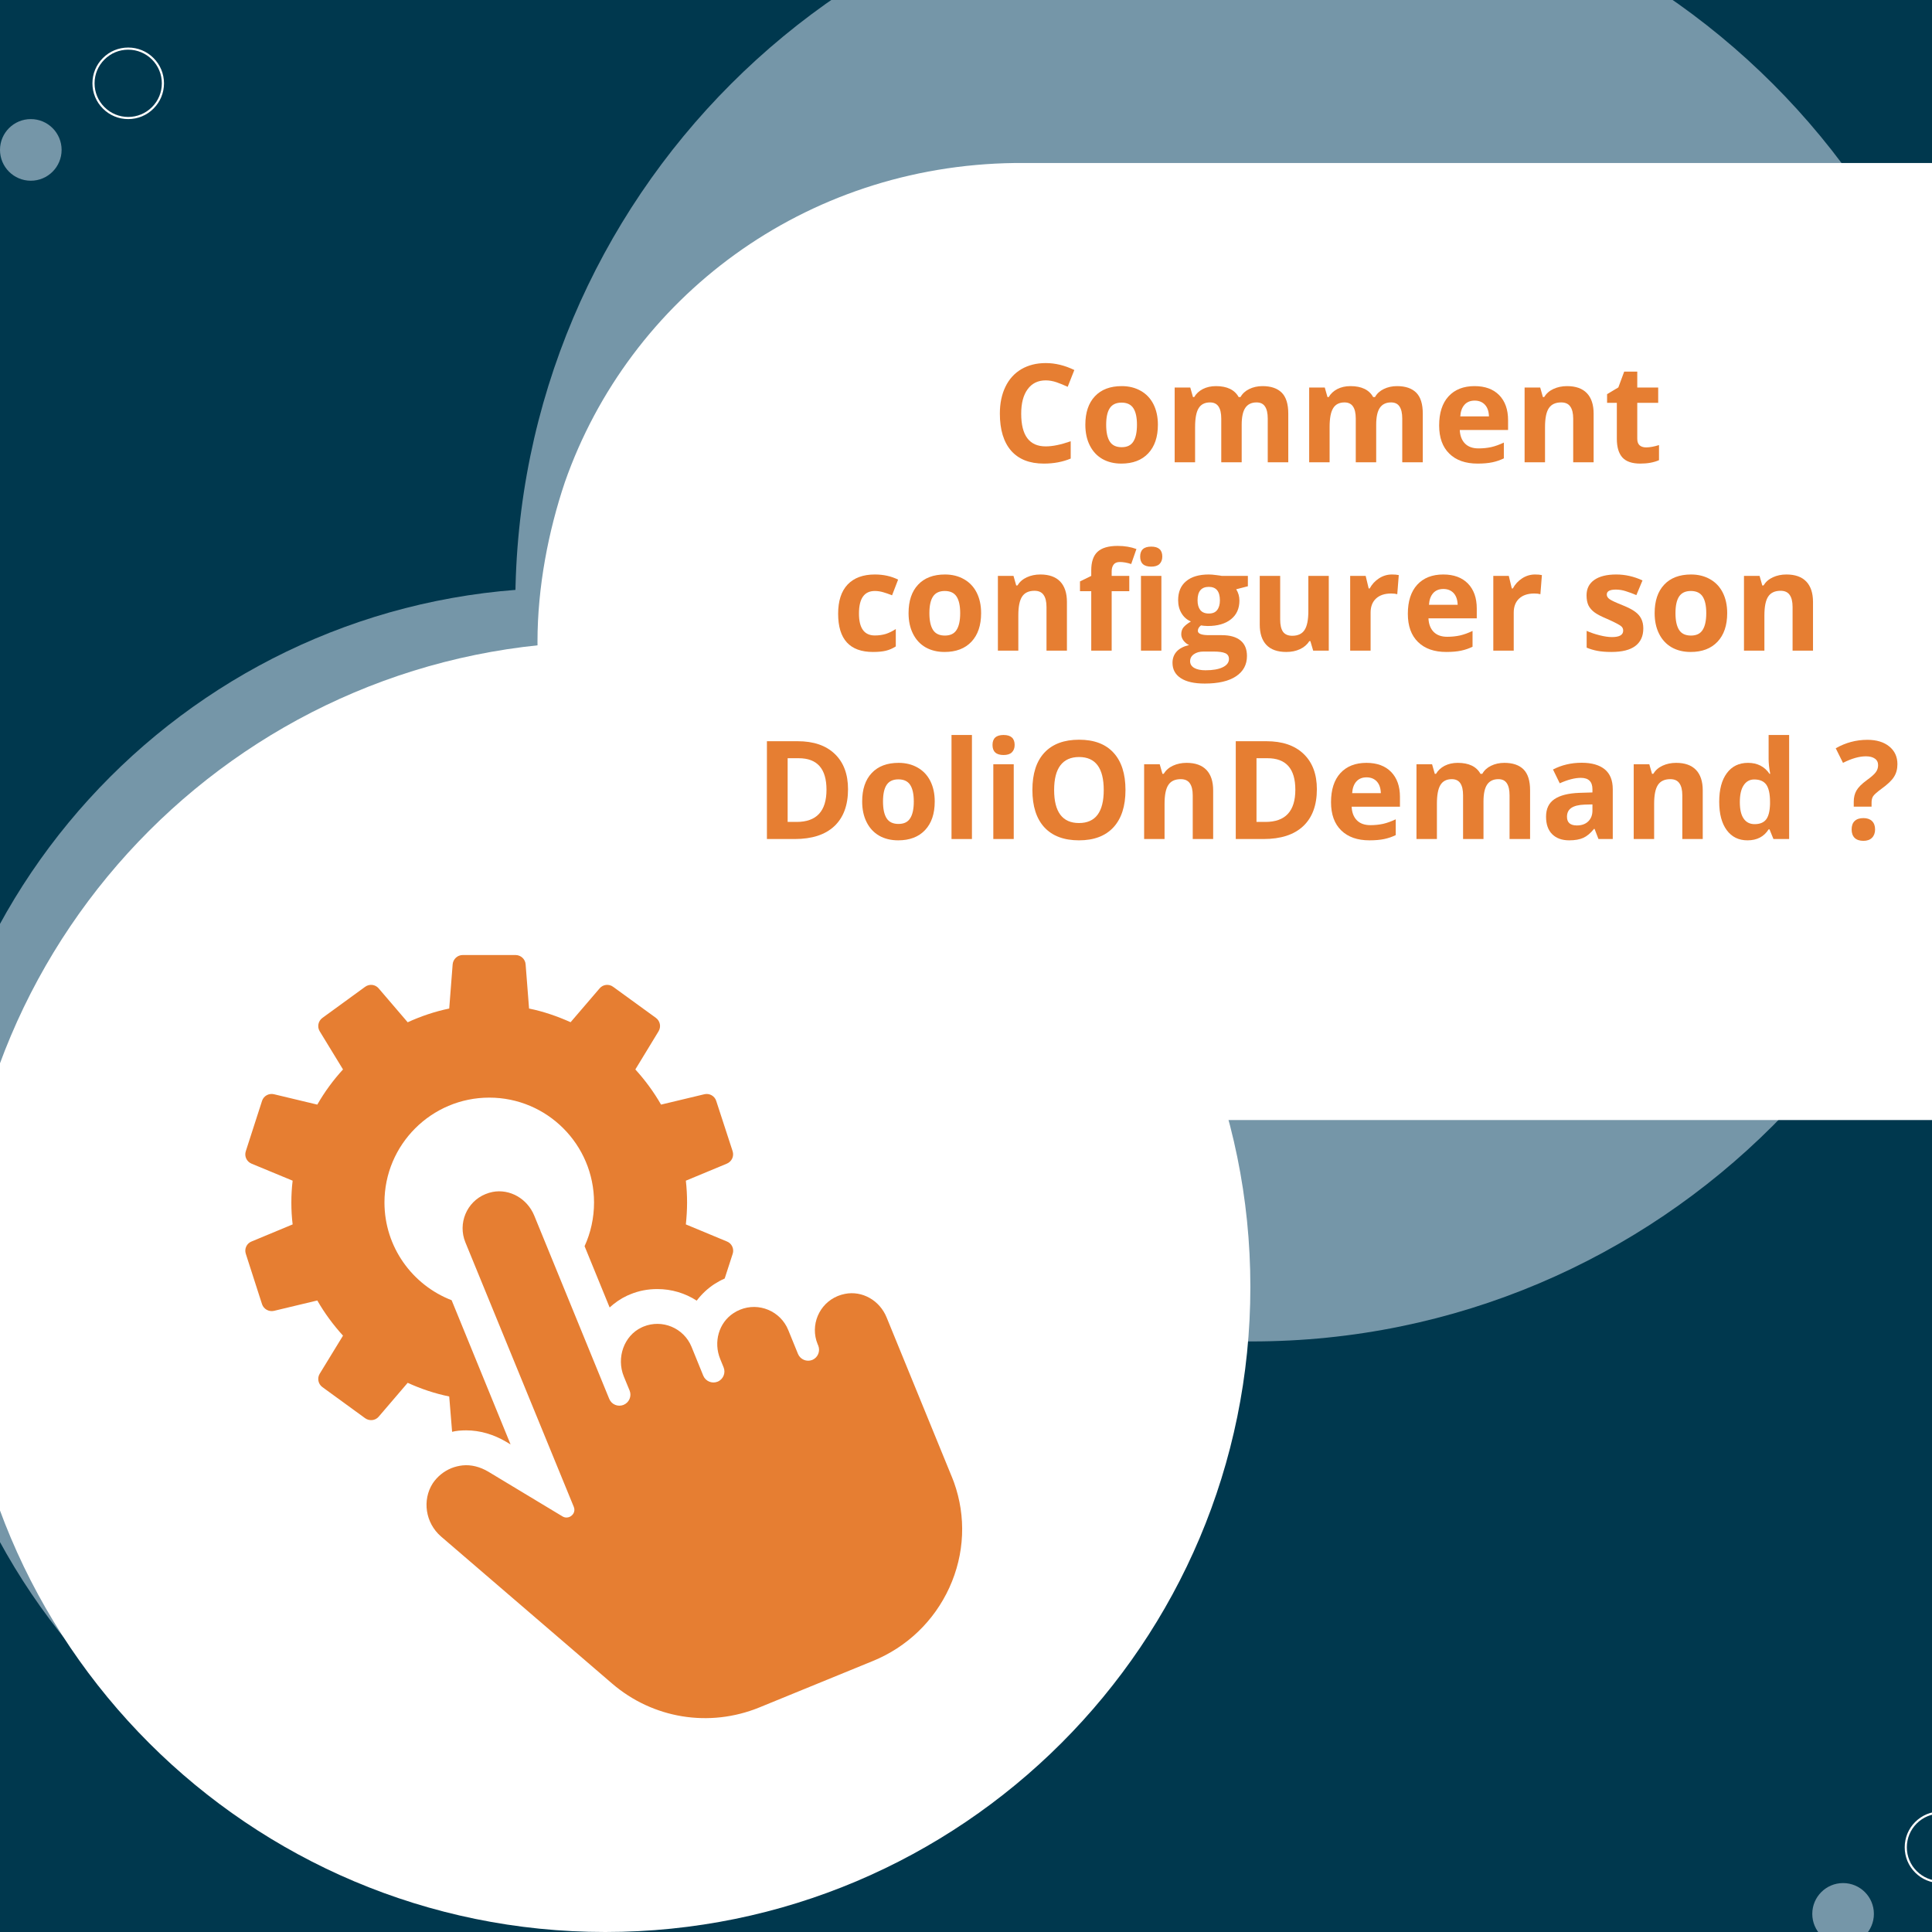 <svg xmlns="http://www.w3.org/2000/svg" xmlns:xlink="http://www.w3.org/1999/xlink" width="400" viewBox="0 0 300 300" height="400" preserveAspectRatio="xMidYMid meet"><defs><g></g><clipPath id="191aa7664f"><path d="M 80.016 0 L 300 0 L 300 208.297 L 80.016 208.297 Z M 80.016 0 " clip-rule="nonzero"></path></clipPath><clipPath id="95c304cbef"><path d="M 194.406 -20.48 C 131.23 -20.48 80.016 30.734 80.016 93.91 C 80.016 157.086 131.23 208.297 194.406 208.297 C 257.582 208.297 308.797 157.086 308.797 93.91 C 308.797 30.734 257.582 -20.48 194.406 -20.48 Z M 194.406 -20.48 " clip-rule="nonzero"></path></clipPath><clipPath id="144b6a8829"><path d="M 0 91.289 L 188.113 91.289 L 188.113 291.629 L 0 291.629 Z M 0 91.289 " clip-rule="nonzero"></path></clipPath><clipPath id="c43827da12"><path d="M 87.941 91.289 C 32.621 91.289 -12.23 136.137 -12.23 191.461 C -12.23 246.781 32.621 291.629 87.941 291.629 C 143.266 291.629 188.113 246.781 188.113 191.461 C 188.113 136.137 143.266 91.289 87.941 91.289 Z M 87.941 91.289 " clip-rule="nonzero"></path></clipPath><clipPath id="1ea5818041"><path d="M 83.23 25.312 L 300 25.312 L 300 174 L 83.23 174 Z M 83.23 25.312 " clip-rule="nonzero"></path></clipPath><clipPath id="702e7dd790"><path d="M 87.711 74.875 C 85.145 82.496 83.461 91.156 83.461 99.656 C 83.461 108.16 84.906 116.34 87.473 123.879 C 87.551 124.039 87.551 124.199 87.633 124.359 C 97.898 152.668 125.004 173.52 157.344 173.922 L 479.348 173.922 L 479.348 25.312 L 157.59 25.312 C 124.844 25.715 97.738 46.246 87.711 74.875 Z M 87.711 74.875 " clip-rule="nonzero"></path></clipPath><clipPath id="b8653ebef3"><path d="M 0 99.66 L 194.156 99.66 L 194.156 300 L 0 300 Z M 0 99.66 " clip-rule="nonzero"></path></clipPath><clipPath id="10cf3b752b"><path d="M 93.984 99.66 C 38.664 99.66 -6.184 144.508 -6.184 199.828 C -6.184 255.152 38.664 300 93.984 300 C 149.309 300 194.156 255.152 194.156 199.828 C 194.156 144.508 149.309 99.66 93.984 99.66 Z M 93.984 99.66 " clip-rule="nonzero"></path></clipPath><clipPath id="5517a607b5"><path d="M 218.121 177.445 L 223.328 177.445 L 223.328 182.648 L 218.121 182.648 Z M 218.121 177.445 " clip-rule="nonzero"></path></clipPath><clipPath id="5fe3777979"><path d="M 220.723 177.445 C 219.285 177.445 218.121 178.609 218.121 180.047 C 218.121 181.484 219.285 182.648 220.723 182.648 C 222.16 182.648 223.328 181.484 223.328 180.047 C 223.328 178.609 222.16 177.445 220.723 177.445 Z M 220.723 177.445 " clip-rule="nonzero"></path></clipPath><clipPath id="b0d5f31037"><path d="M 0 18.492 L 9.566 18.492 L 9.566 28.062 L 0 28.062 Z M 0 18.492 " clip-rule="nonzero"></path></clipPath><clipPath id="577db438fc"><path d="M 4.785 18.492 C 2.141 18.492 0 20.633 0 23.277 C 0 25.918 2.141 28.062 4.785 28.062 C 7.426 28.062 9.566 25.918 9.566 23.277 C 9.566 20.633 7.426 18.492 4.785 18.492 Z M 4.785 18.492 " clip-rule="nonzero"></path></clipPath><clipPath id="00e77a4cec"><path d="M 14.352 7.383 L 25.465 7.383 L 25.465 18.492 L 14.352 18.492 Z M 14.352 7.383 " clip-rule="nonzero"></path></clipPath><clipPath id="87b4630dc8"><path d="M 19.906 18.492 C 18.426 18.492 17.027 17.914 15.98 16.863 C 14.93 15.816 14.352 14.422 14.352 12.938 C 14.352 11.453 14.93 10.059 15.98 9.008 C 17.027 7.957 18.426 7.383 19.906 7.383 C 21.391 7.383 22.789 7.957 23.836 9.008 C 24.887 10.059 25.465 11.453 25.465 12.938 C 25.465 14.422 24.887 15.816 23.836 16.863 C 22.789 17.914 21.391 18.492 19.906 18.492 Z M 19.906 7.715 C 18.512 7.715 17.199 8.258 16.215 9.246 C 15.23 10.23 14.684 11.543 14.684 12.938 C 14.684 14.332 15.23 15.645 16.215 16.629 C 17.199 17.617 18.512 18.16 19.906 18.16 C 21.301 18.16 22.613 17.617 23.602 16.629 C 24.586 15.645 25.129 14.332 25.129 12.938 C 25.129 11.543 24.586 10.23 23.602 9.246 C 22.613 8.258 21.301 7.715 19.906 7.715 Z M 19.906 7.715 " clip-rule="nonzero"></path></clipPath><clipPath id="c35b2c52e6"><path d="M 281.41 292.402 L 290.977 292.402 L 290.977 300 L 281.41 300 Z M 281.41 292.402 " clip-rule="nonzero"></path></clipPath><clipPath id="55d88b7962"><path d="M 286.191 292.402 C 283.551 292.402 281.41 294.543 281.41 297.188 C 281.41 299.828 283.551 301.969 286.191 301.969 C 288.836 301.969 290.977 299.828 290.977 297.188 C 290.977 294.543 288.836 292.402 286.191 292.402 Z M 286.191 292.402 " clip-rule="nonzero"></path></clipPath><clipPath id="a730b23bf6"><path d="M 295.762 281.289 L 300 281.289 L 300 292.402 L 295.762 292.402 Z M 295.762 281.289 " clip-rule="nonzero"></path></clipPath><clipPath id="610a537788"><path d="M 301.316 292.402 C 299.832 292.402 298.438 291.824 297.387 290.773 C 296.34 289.727 295.762 288.328 295.762 286.848 C 295.762 285.363 296.34 283.965 297.387 282.918 C 298.438 281.867 299.832 281.289 301.316 281.289 C 302.801 281.289 304.195 281.867 305.246 282.918 C 306.297 283.969 306.871 285.363 306.871 286.848 C 306.871 288.328 306.297 289.727 305.246 290.773 C 304.195 291.824 302.801 292.402 301.316 292.402 Z M 301.316 281.625 C 299.922 281.625 298.609 282.168 297.625 283.152 C 296.637 284.141 296.094 285.453 296.094 286.848 C 296.094 288.242 296.637 289.555 297.625 290.539 C 298.609 291.523 299.922 292.07 301.316 292.07 C 302.711 292.07 304.023 291.523 305.008 290.539 C 305.996 289.555 306.539 288.242 306.539 286.848 C 306.539 285.453 305.996 284.141 305.008 283.152 C 304.023 282.168 302.711 281.625 301.316 281.625 Z M 301.316 281.625 " clip-rule="nonzero"></path></clipPath><clipPath id="42802c3873"><path d="M 38 148.297 L 114 148.297 L 114 225 L 38 225 Z M 38 148.297 " clip-rule="nonzero"></path></clipPath></defs><rect x="-30" width="360" fill="#ffffff" y="-30" height="360" fill-opacity="1"></rect><rect x="-30" width="360" fill="#00384e" y="-30" height="360" fill-opacity="1"></rect><g clip-path="url(#191aa7664f)"><g clip-path="url(#95c304cbef)"><path fill="#7596a8" d="M 80.016 -20.48 L 308.797 -20.48 L 308.797 208.297 L 80.016 208.297 Z M 80.016 -20.48 " fill-opacity="1" fill-rule="nonzero"></path></g></g><g clip-path="url(#144b6a8829)"><g clip-path="url(#c43827da12)"><path fill="#7596a8" d="M -12.23 91.289 L 188.113 91.289 L 188.113 291.629 L -12.23 291.629 Z M -12.23 91.289 " fill-opacity="1" fill-rule="nonzero"></path></g></g><g clip-path="url(#1ea5818041)"><g clip-path="url(#702e7dd790)"><path fill="#ffffff" d="M 479.348 25.312 L 479.348 174.004 L 83.23 174.004 L 83.23 25.312 Z M 479.348 25.312 " fill-opacity="1" fill-rule="nonzero"></path></g></g><g clip-path="url(#b8653ebef3)"><g clip-path="url(#10cf3b752b)"><path fill="#ffffff" d="M -6.184 99.66 L 194.156 99.66 L 194.156 300 L -6.184 300 Z M -6.184 99.66 " fill-opacity="1" fill-rule="nonzero"></path></g></g><g clip-path="url(#5517a607b5)"><g clip-path="url(#5fe3777979)"><path fill="#7596a8" d="M 218.121 177.445 L 223.328 177.445 L 223.328 182.648 L 218.121 182.648 Z M 218.121 177.445 " fill-opacity="1" fill-rule="nonzero"></path></g></g><g clip-path="url(#b0d5f31037)"><g clip-path="url(#577db438fc)"><path fill="#7596a8" d="M 0 18.492 L 9.566 18.492 L 9.566 28.062 L 0 28.062 Z M 0 18.492 " fill-opacity="1" fill-rule="nonzero"></path></g></g><g clip-path="url(#00e77a4cec)"><g clip-path="url(#87b4630dc8)"><path fill="#ffffff" d="M 14.352 7.383 L 25.465 7.383 L 25.465 18.492 L 14.352 18.492 Z M 14.352 7.383 " fill-opacity="1" fill-rule="nonzero"></path></g></g><g clip-path="url(#c35b2c52e6)"><g clip-path="url(#55d88b7962)"><path fill="#7596a8" d="M 281.41 292.402 L 290.977 292.402 L 290.977 301.969 L 281.41 301.969 Z M 281.41 292.402 " fill-opacity="1" fill-rule="nonzero"></path></g></g><g clip-path="url(#a730b23bf6)"><g clip-path="url(#610a537788)"><path fill="#ffffff" d="M 295.762 281.289 L 306.871 281.289 L 306.871 292.402 L 295.762 292.402 Z M 295.762 281.289 " fill-opacity="1" fill-rule="nonzero"></path></g></g><g clip-path="url(#42802c3873)"><path fill="#e67e32" d="M 70.203 222.332 C 70.539 222.242 70.902 222.195 71.238 222.156 C 71.613 222.121 72 222.105 72.387 222.105 C 74.504 222.105 76.637 222.719 78.633 223.902 L 79.281 224.289 L 70.129 201.898 C 64.039 199.543 59.699 193.641 59.699 186.719 C 59.699 177.738 66.996 170.438 75.977 170.438 C 84.957 170.438 92.242 177.738 92.242 186.719 C 92.242 189.137 91.719 191.445 90.773 193.504 L 94.664 203.023 C 95.461 202.297 96.371 201.66 97.383 201.188 C 97.559 201.102 97.707 201.039 97.855 200.988 C 99.191 200.426 100.613 200.164 102.074 200.164 C 104.305 200.164 106.402 200.812 108.184 201.961 C 108.934 200.977 109.844 200.102 110.93 199.391 C 111.453 199.055 111.977 198.77 112.527 198.531 L 113.773 194.688 C 114.023 193.93 113.637 193.078 112.887 192.781 L 106.5 190.125 C 106.613 189 106.688 187.891 106.688 186.742 C 106.688 185.594 106.625 184.461 106.5 183.336 L 112.863 180.691 C 113.625 180.367 114.012 179.547 113.762 178.758 L 111.215 170.949 C 110.969 170.176 110.168 169.727 109.371 169.914 L 102.648 171.523 C 101.512 169.543 100.164 167.719 98.656 166.062 L 102.262 160.137 C 102.684 159.438 102.508 158.539 101.848 158.055 L 95.199 153.227 C 94.551 152.75 93.629 152.852 93.105 153.477 L 88.602 158.727 C 86.566 157.816 84.422 157.066 82.152 156.605 L 81.617 149.734 C 81.555 148.922 80.867 148.297 80.055 148.297 L 71.848 148.297 C 71.039 148.297 70.363 148.922 70.289 149.734 L 69.754 156.605 C 67.508 157.066 65.348 157.805 63.305 158.738 L 58.801 153.477 C 58.277 152.852 57.367 152.75 56.703 153.227 L 50.07 158.055 C 49.406 158.539 49.219 159.438 49.645 160.137 L 53.262 166.062 C 51.742 167.719 50.406 169.543 49.27 171.523 L 42.547 169.914 C 41.75 169.727 40.938 170.164 40.688 170.949 L 38.168 178.758 C 37.918 179.531 38.281 180.367 39.055 180.691 L 45.441 183.336 C 45.305 184.461 45.242 185.582 45.242 186.742 C 45.242 187.891 45.305 189.012 45.441 190.125 L 39.055 192.781 C 38.293 193.078 37.918 193.93 38.168 194.688 L 40.688 202.512 C 40.938 203.27 41.75 203.734 42.547 203.547 L 49.27 201.938 C 50.406 203.918 51.742 205.727 53.262 207.398 L 49.645 213.312 C 49.219 214.012 49.406 214.922 50.07 215.395 L 56.703 220.223 C 57.367 220.695 58.277 220.598 58.801 219.984 L 63.305 214.723 C 65.348 215.656 67.496 216.383 69.754 216.844 Z M 70.203 222.332 " fill-opacity="1" fill-rule="nonzero"></path></g><path fill="#e67e32" d="M 148.129 230.164 C 148.039 229.93 147.965 229.715 147.879 229.516 L 137.672 204.566 C 136.59 201.91 133.871 200.379 131.199 200.914 C 130.812 200.988 130.453 201.102 130.102 201.238 C 127.172 202.434 125.762 205.789 126.957 208.711 L 127.059 208.945 C 127.406 209.82 126.996 210.805 126.137 211.168 C 125.262 211.516 124.277 211.105 123.914 210.242 L 122.395 206.516 C 121.195 203.582 117.84 202.172 114.91 203.371 C 114.559 203.508 114.223 203.695 113.898 203.906 C 111.617 205.391 110.754 208.398 111.84 211.043 L 112.363 212.328 C 112.715 213.188 112.301 214.188 111.43 214.547 C 110.555 214.898 109.57 214.484 109.207 213.625 L 107.375 209.121 C 106.176 206.203 102.82 204.793 99.891 206.004 C 99.801 206.039 99.715 206.078 99.617 206.129 C 96.91 207.398 95.672 210.816 96.871 213.75 L 97.77 215.934 C 98.117 216.805 97.695 217.789 96.82 218.152 C 95.949 218.5 94.961 218.09 94.602 217.219 L 82.961 188.766 C 81.879 186.121 79.16 184.574 76.5 185.082 C 76.113 185.16 75.742 185.27 75.379 185.422 C 72.461 186.617 71.062 189.973 72.262 192.906 L 89.102 233.996 C 89.387 234.707 88.961 235.328 88.414 235.555 C 88.164 235.652 87.789 235.715 87.367 235.48 L 75.84 228.531 C 74.52 227.746 73.133 227.41 71.824 227.547 C 71.238 227.609 70.637 227.758 70.078 227.98 C 68.918 228.457 67.918 229.266 67.207 230.316 C 65.523 232.934 66.059 236.477 68.469 238.574 L 95.039 261.414 C 101.387 266.875 110.156 268.297 117.914 265.129 L 135.539 257.918 C 140.828 255.762 145.047 251.707 147.414 246.531 C 149.797 241.305 150.047 235.504 148.129 230.164 Z M 148.129 230.164 " fill-opacity="1" fill-rule="nonzero"></path><g fill="#e67e32" fill-opacity="1"><g transform="translate(154.024, 71.784)"><g><path d="M 8.359 -12.719 C 7.148 -12.719 6.211 -12.258 5.547 -11.344 C 4.879 -10.438 4.547 -9.172 4.547 -7.547 C 4.547 -4.16 5.816 -2.469 8.359 -2.469 C 9.422 -2.469 10.711 -2.734 12.234 -3.266 L 12.234 -0.578 C 10.984 -0.055 9.594 0.203 8.062 0.203 C 5.852 0.203 4.16 -0.461 2.984 -1.797 C 1.816 -3.141 1.234 -5.062 1.234 -7.562 C 1.234 -9.145 1.52 -10.531 2.094 -11.719 C 2.664 -12.906 3.488 -13.816 4.562 -14.453 C 5.645 -15.086 6.91 -15.406 8.359 -15.406 C 9.836 -15.406 11.316 -15.047 12.797 -14.328 L 11.766 -11.719 C 11.191 -11.988 10.617 -12.223 10.047 -12.422 C 9.473 -12.617 8.91 -12.719 8.359 -12.719 Z M 8.359 -12.719 "></path></g></g></g><g fill="#e67e32" fill-opacity="1"><g transform="translate(167.578, 71.784)"><g><path d="M 4.188 -5.828 C 4.188 -4.672 4.375 -3.801 4.75 -3.219 C 5.125 -2.633 5.738 -2.344 6.594 -2.344 C 7.438 -2.344 8.039 -2.633 8.406 -3.219 C 8.781 -3.801 8.969 -4.672 8.969 -5.828 C 8.969 -6.973 8.781 -7.832 8.406 -8.406 C 8.031 -8.977 7.422 -9.266 6.578 -9.266 C 5.734 -9.266 5.125 -8.977 4.75 -8.406 C 4.375 -7.844 4.188 -6.984 4.188 -5.828 Z M 12.219 -5.828 C 12.219 -3.93 11.719 -2.453 10.719 -1.391 C 9.719 -0.328 8.328 0.203 6.547 0.203 C 5.43 0.203 4.445 -0.035 3.594 -0.516 C 2.75 -1.004 2.098 -1.707 1.641 -2.625 C 1.18 -3.539 0.953 -4.609 0.953 -5.828 C 0.953 -7.723 1.445 -9.195 2.438 -10.25 C 3.426 -11.301 4.816 -11.828 6.609 -11.828 C 7.723 -11.828 8.707 -11.582 9.562 -11.094 C 10.414 -10.613 11.07 -9.922 11.531 -9.016 C 11.988 -8.109 12.219 -7.047 12.219 -5.828 Z M 12.219 -5.828 "></path></g></g></g><g fill="#e67e32" fill-opacity="1"><g transform="translate(180.746, 71.784)"><g><path d="M 12.062 0 L 8.891 0 L 8.891 -6.781 C 8.891 -7.613 8.75 -8.238 8.469 -8.656 C 8.188 -9.082 7.742 -9.297 7.141 -9.297 C 6.328 -9.297 5.738 -8.992 5.375 -8.391 C 5.008 -7.797 4.828 -6.82 4.828 -5.469 L 4.828 0 L 1.656 0 L 1.656 -11.609 L 4.078 -11.609 L 4.5 -10.125 L 4.688 -10.125 C 5 -10.656 5.445 -11.07 6.031 -11.375 C 6.625 -11.676 7.301 -11.828 8.062 -11.828 C 9.789 -11.828 10.969 -11.258 11.594 -10.125 L 11.875 -10.125 C 12.176 -10.664 12.629 -11.082 13.234 -11.375 C 13.848 -11.676 14.535 -11.828 15.297 -11.828 C 16.609 -11.828 17.602 -11.488 18.281 -10.812 C 18.957 -10.133 19.297 -9.051 19.297 -7.562 L 19.297 0 L 16.109 0 L 16.109 -6.781 C 16.109 -7.613 15.969 -8.238 15.688 -8.656 C 15.414 -9.082 14.977 -9.297 14.375 -9.297 C 13.594 -9.297 13.008 -9.016 12.625 -8.453 C 12.25 -7.898 12.062 -7.023 12.062 -5.828 Z M 12.062 0 "></path></g></g></g><g fill="#e67e32" fill-opacity="1"><g transform="translate(201.632, 71.784)"><g><path d="M 12.062 0 L 8.891 0 L 8.891 -6.781 C 8.891 -7.613 8.75 -8.238 8.469 -8.656 C 8.188 -9.082 7.742 -9.297 7.141 -9.297 C 6.328 -9.297 5.738 -8.992 5.375 -8.391 C 5.008 -7.797 4.828 -6.82 4.828 -5.469 L 4.828 0 L 1.656 0 L 1.656 -11.609 L 4.078 -11.609 L 4.5 -10.125 L 4.688 -10.125 C 5 -10.656 5.445 -11.07 6.031 -11.375 C 6.625 -11.676 7.301 -11.828 8.062 -11.828 C 9.789 -11.828 10.969 -11.258 11.594 -10.125 L 11.875 -10.125 C 12.176 -10.664 12.629 -11.082 13.234 -11.375 C 13.848 -11.676 14.535 -11.828 15.297 -11.828 C 16.609 -11.828 17.602 -11.488 18.281 -10.812 C 18.957 -10.133 19.297 -9.051 19.297 -7.562 L 19.297 0 L 16.109 0 L 16.109 -6.781 C 16.109 -7.613 15.969 -8.238 15.688 -8.656 C 15.414 -9.082 14.977 -9.297 14.375 -9.297 C 13.594 -9.297 13.008 -9.016 12.625 -8.453 C 12.25 -7.898 12.062 -7.023 12.062 -5.828 Z M 12.062 0 "></path></g></g></g><g fill="#e67e32" fill-opacity="1"><g transform="translate(222.517, 71.784)"><g><path d="M 6.469 -9.578 C 5.801 -9.578 5.273 -9.363 4.891 -8.938 C 4.504 -8.508 4.285 -7.906 4.234 -7.125 L 8.688 -7.125 C 8.664 -7.906 8.457 -8.508 8.062 -8.938 C 7.664 -9.363 7.133 -9.578 6.469 -9.578 Z M 6.922 0.203 C 5.047 0.203 3.582 -0.312 2.531 -1.344 C 1.477 -2.375 0.953 -3.832 0.953 -5.719 C 0.953 -7.664 1.438 -9.172 2.406 -10.234 C 3.383 -11.297 4.734 -11.828 6.453 -11.828 C 8.086 -11.828 9.363 -11.359 10.281 -10.422 C 11.195 -9.484 11.656 -8.191 11.656 -6.547 L 11.656 -5.016 L 4.156 -5.016 C 4.195 -4.117 4.469 -3.414 4.969 -2.906 C 5.469 -2.406 6.164 -2.156 7.062 -2.156 C 7.758 -2.156 8.422 -2.223 9.047 -2.359 C 9.672 -2.504 10.32 -2.738 11 -3.062 L 11 -0.609 C 10.445 -0.336 9.852 -0.133 9.219 0 C 8.594 0.133 7.828 0.203 6.922 0.203 Z M 6.922 0.203 "></path></g></g></g><g fill="#e67e32" fill-opacity="1"><g transform="translate(235.083, 71.784)"><g><path d="M 12.375 0 L 9.203 0 L 9.203 -6.781 C 9.203 -7.613 9.051 -8.238 8.75 -8.656 C 8.457 -9.082 7.988 -9.297 7.344 -9.297 C 6.457 -9.297 5.816 -9 5.422 -8.406 C 5.023 -7.812 4.828 -6.832 4.828 -5.469 L 4.828 0 L 1.656 0 L 1.656 -11.609 L 4.078 -11.609 L 4.5 -10.125 L 4.688 -10.125 C 5.039 -10.688 5.523 -11.109 6.141 -11.391 C 6.766 -11.68 7.469 -11.828 8.25 -11.828 C 9.602 -11.828 10.629 -11.461 11.328 -10.734 C 12.023 -10.004 12.375 -8.945 12.375 -7.562 Z M 12.375 0 "></path></g></g></g><g fill="#e67e32" fill-opacity="1"><g transform="translate(249.062, 71.784)"><g><path d="M 6.547 -2.312 C 7.098 -2.312 7.766 -2.43 8.547 -2.672 L 8.547 -0.328 C 7.754 0.023 6.785 0.203 5.641 0.203 C 4.367 0.203 3.441 -0.113 2.859 -0.75 C 2.285 -1.395 2 -2.359 2 -3.641 L 2 -9.234 L 0.484 -9.234 L 0.484 -10.578 L 2.234 -11.625 L 3.141 -14.078 L 5.172 -14.078 L 5.172 -11.609 L 8.422 -11.609 L 8.422 -9.234 L 5.172 -9.234 L 5.172 -3.641 C 5.172 -3.18 5.297 -2.844 5.547 -2.625 C 5.797 -2.414 6.129 -2.312 6.547 -2.312 Z M 6.547 -2.312 "></path></g></g></g><g fill="#e67e32" fill-opacity="1"><g transform="translate(129.192, 101.034)"><g><path d="M 6.375 0.203 C 2.758 0.203 0.953 -1.773 0.953 -5.734 C 0.953 -7.711 1.441 -9.223 2.422 -10.266 C 3.41 -11.305 4.82 -11.828 6.656 -11.828 C 8 -11.828 9.203 -11.562 10.266 -11.031 L 9.328 -8.594 C 8.836 -8.789 8.375 -8.953 7.938 -9.078 C 7.508 -9.203 7.082 -9.266 6.656 -9.266 C 5.008 -9.266 4.188 -8.098 4.188 -5.766 C 4.188 -3.492 5.008 -2.359 6.656 -2.359 C 7.258 -2.359 7.82 -2.438 8.344 -2.594 C 8.863 -2.758 9.383 -3.016 9.906 -3.359 L 9.906 -0.656 C 9.395 -0.332 8.875 -0.109 8.344 0.016 C 7.82 0.141 7.164 0.203 6.375 0.203 Z M 6.375 0.203 "></path></g></g></g><g fill="#e67e32" fill-opacity="1"><g transform="translate(140.128, 101.034)"><g><path d="M 4.188 -5.828 C 4.188 -4.672 4.375 -3.801 4.75 -3.219 C 5.125 -2.633 5.738 -2.344 6.594 -2.344 C 7.438 -2.344 8.039 -2.633 8.406 -3.219 C 8.781 -3.801 8.969 -4.672 8.969 -5.828 C 8.969 -6.973 8.781 -7.832 8.406 -8.406 C 8.031 -8.977 7.422 -9.266 6.578 -9.266 C 5.734 -9.266 5.125 -8.977 4.75 -8.406 C 4.375 -7.844 4.188 -6.984 4.188 -5.828 Z M 12.219 -5.828 C 12.219 -3.93 11.719 -2.453 10.719 -1.391 C 9.719 -0.328 8.328 0.203 6.547 0.203 C 5.43 0.203 4.445 -0.035 3.594 -0.516 C 2.75 -1.004 2.098 -1.707 1.641 -2.625 C 1.18 -3.539 0.953 -4.609 0.953 -5.828 C 0.953 -7.723 1.445 -9.195 2.438 -10.25 C 3.426 -11.301 4.816 -11.828 6.609 -11.828 C 7.723 -11.828 8.707 -11.582 9.562 -11.094 C 10.414 -10.613 11.07 -9.922 11.531 -9.016 C 11.988 -8.109 12.219 -7.047 12.219 -5.828 Z M 12.219 -5.828 "></path></g></g></g><g fill="#e67e32" fill-opacity="1"><g transform="translate(153.297, 101.034)"><g><path d="M 12.375 0 L 9.203 0 L 9.203 -6.781 C 9.203 -7.613 9.051 -8.238 8.75 -8.656 C 8.457 -9.082 7.988 -9.297 7.344 -9.297 C 6.457 -9.297 5.816 -9 5.422 -8.406 C 5.023 -7.812 4.828 -6.832 4.828 -5.469 L 4.828 0 L 1.656 0 L 1.656 -11.609 L 4.078 -11.609 L 4.5 -10.125 L 4.688 -10.125 C 5.039 -10.688 5.523 -11.109 6.141 -11.391 C 6.766 -11.68 7.469 -11.828 8.25 -11.828 C 9.602 -11.828 10.629 -11.461 11.328 -10.734 C 12.023 -10.004 12.375 -8.945 12.375 -7.562 Z M 12.375 0 "></path></g></g></g><g fill="#e67e32" fill-opacity="1"><g transform="translate(167.276, 101.034)"><g><path d="M 8.078 -9.234 L 5.344 -9.234 L 5.344 0 L 2.172 0 L 2.172 -9.234 L 0.422 -9.234 L 0.422 -10.75 L 2.172 -11.609 L 2.172 -12.453 C 2.172 -13.773 2.492 -14.738 3.141 -15.344 C 3.797 -15.957 4.836 -16.266 6.266 -16.266 C 7.359 -16.266 8.332 -16.102 9.188 -15.781 L 8.375 -13.453 C 7.738 -13.66 7.148 -13.766 6.609 -13.766 C 6.16 -13.766 5.836 -13.629 5.641 -13.359 C 5.441 -13.086 5.344 -12.742 5.344 -12.328 L 5.344 -11.609 L 8.078 -11.609 Z M 8.078 -9.234 "></path></g></g></g><g fill="#e67e32" fill-opacity="1"><g transform="translate(175.512, 101.034)"><g><path d="M 1.531 -14.609 C 1.531 -15.641 2.102 -16.156 3.25 -16.156 C 4.395 -16.156 4.969 -15.641 4.969 -14.609 C 4.969 -14.117 4.82 -13.734 4.531 -13.453 C 4.25 -13.18 3.82 -13.047 3.25 -13.047 C 2.102 -13.047 1.531 -13.566 1.531 -14.609 Z M 4.828 0 L 1.656 0 L 1.656 -11.609 L 4.828 -11.609 Z M 4.828 0 "></path></g></g></g><g fill="#e67e32" fill-opacity="1"><g transform="translate(182.003, 101.034)"><g><path d="M 11.766 -11.609 L 11.766 -10 L 9.953 -9.531 C 10.285 -9.008 10.453 -8.426 10.453 -7.781 C 10.453 -6.539 10.016 -5.57 9.141 -4.875 C 8.273 -4.176 7.07 -3.828 5.531 -3.828 L 4.953 -3.859 L 4.484 -3.922 C 4.16 -3.672 4 -3.391 4 -3.078 C 4 -2.629 4.578 -2.406 5.734 -2.406 L 7.719 -2.406 C 8.988 -2.406 9.957 -2.129 10.625 -1.578 C 11.289 -1.035 11.625 -0.234 11.625 0.828 C 11.625 2.18 11.055 3.234 9.922 3.984 C 8.797 4.734 7.176 5.109 5.062 5.109 C 3.438 5.109 2.195 4.828 1.344 4.266 C 0.488 3.703 0.062 2.91 0.062 1.891 C 0.062 1.191 0.281 0.602 0.719 0.125 C 1.156 -0.344 1.797 -0.676 2.641 -0.875 C 2.316 -1.008 2.031 -1.234 1.781 -1.547 C 1.539 -1.867 1.422 -2.203 1.422 -2.547 C 1.422 -2.992 1.547 -3.363 1.797 -3.656 C 2.055 -3.945 2.43 -4.238 2.922 -4.531 C 2.305 -4.789 1.82 -5.211 1.469 -5.797 C 1.113 -6.379 0.938 -7.062 0.938 -7.844 C 0.938 -9.113 1.348 -10.094 2.172 -10.781 C 2.992 -11.477 4.172 -11.828 5.703 -11.828 C 6.023 -11.828 6.41 -11.797 6.859 -11.734 C 7.305 -11.68 7.594 -11.641 7.719 -11.609 Z M 2.797 1.641 C 2.797 2.078 3.004 2.422 3.422 2.672 C 3.848 2.922 4.438 3.047 5.188 3.047 C 6.32 3.047 7.211 2.891 7.859 2.578 C 8.504 2.266 8.828 1.836 8.828 1.297 C 8.828 0.859 8.633 0.555 8.25 0.391 C 7.875 0.223 7.285 0.141 6.484 0.141 L 4.844 0.141 C 4.27 0.141 3.785 0.273 3.391 0.547 C 2.992 0.828 2.797 1.191 2.797 1.641 Z M 3.953 -7.812 C 3.953 -7.176 4.094 -6.676 4.375 -6.312 C 4.664 -5.945 5.109 -5.766 5.703 -5.766 C 6.297 -5.766 6.727 -5.945 7 -6.312 C 7.281 -6.676 7.422 -7.176 7.422 -7.812 C 7.422 -9.207 6.848 -9.906 5.703 -9.906 C 4.535 -9.906 3.953 -9.207 3.953 -7.812 Z M 3.953 -7.812 "></path></g></g></g><g fill="#e67e32" fill-opacity="1"><g transform="translate(194.019, 101.034)"><g><path d="M 9.891 0 L 9.453 -1.484 L 9.297 -1.484 C 8.953 -0.941 8.469 -0.523 7.844 -0.234 C 7.227 0.055 6.52 0.203 5.719 0.203 C 4.352 0.203 3.32 -0.16 2.625 -0.891 C 1.938 -1.617 1.594 -2.672 1.594 -4.047 L 1.594 -11.609 L 4.766 -11.609 L 4.766 -4.828 C 4.766 -3.992 4.91 -3.363 5.203 -2.938 C 5.504 -2.52 5.984 -2.312 6.641 -2.312 C 7.523 -2.312 8.16 -2.609 8.547 -3.203 C 8.941 -3.797 9.141 -4.773 9.141 -6.141 L 9.141 -11.609 L 12.312 -11.609 L 12.312 0 Z M 9.891 0 "></path></g></g></g><g fill="#e67e32" fill-opacity="1"><g transform="translate(207.998, 101.034)"><g><path d="M 8.141 -11.828 C 8.566 -11.828 8.922 -11.797 9.203 -11.734 L 8.969 -8.766 C 8.719 -8.836 8.406 -8.875 8.031 -8.875 C 7.02 -8.875 6.234 -8.613 5.672 -8.094 C 5.109 -7.57 4.828 -6.844 4.828 -5.906 L 4.828 0 L 1.656 0 L 1.656 -11.609 L 4.062 -11.609 L 4.531 -9.656 L 4.688 -9.656 C 5.039 -10.312 5.523 -10.836 6.141 -11.234 C 6.754 -11.629 7.422 -11.828 8.141 -11.828 Z M 8.141 -11.828 "></path></g></g></g><g fill="#e67e32" fill-opacity="1"><g transform="translate(217.656, 101.034)"><g><path d="M 6.469 -9.578 C 5.801 -9.578 5.273 -9.363 4.891 -8.938 C 4.504 -8.508 4.285 -7.906 4.234 -7.125 L 8.688 -7.125 C 8.664 -7.906 8.457 -8.508 8.062 -8.938 C 7.664 -9.363 7.133 -9.578 6.469 -9.578 Z M 6.922 0.203 C 5.047 0.203 3.582 -0.312 2.531 -1.344 C 1.477 -2.375 0.953 -3.832 0.953 -5.719 C 0.953 -7.664 1.438 -9.172 2.406 -10.234 C 3.383 -11.297 4.734 -11.828 6.453 -11.828 C 8.086 -11.828 9.363 -11.359 10.281 -10.422 C 11.195 -9.484 11.656 -8.191 11.656 -6.547 L 11.656 -5.016 L 4.156 -5.016 C 4.195 -4.117 4.469 -3.414 4.969 -2.906 C 5.469 -2.406 6.164 -2.156 7.062 -2.156 C 7.758 -2.156 8.422 -2.223 9.047 -2.359 C 9.672 -2.504 10.32 -2.738 11 -3.062 L 11 -0.609 C 10.445 -0.336 9.852 -0.133 9.219 0 C 8.594 0.133 7.828 0.203 6.922 0.203 Z M 6.922 0.203 "></path></g></g></g><g fill="#e67e32" fill-opacity="1"><g transform="translate(230.223, 101.034)"><g><path d="M 8.141 -11.828 C 8.566 -11.828 8.922 -11.797 9.203 -11.734 L 8.969 -8.766 C 8.719 -8.836 8.406 -8.875 8.031 -8.875 C 7.02 -8.875 6.234 -8.613 5.672 -8.094 C 5.109 -7.57 4.828 -6.844 4.828 -5.906 L 4.828 0 L 1.656 0 L 1.656 -11.609 L 4.062 -11.609 L 4.531 -9.656 L 4.688 -9.656 C 5.039 -10.312 5.523 -10.836 6.141 -11.234 C 6.754 -11.629 7.422 -11.828 8.141 -11.828 Z M 8.141 -11.828 "></path></g></g></g><g fill="#e67e32" fill-opacity="1"><g transform="translate(239.881, 101.034)"><g></g></g></g><g fill="#e67e32" fill-opacity="1"><g transform="translate(245.406, 101.034)"><g><path d="M 9.766 -3.453 C 9.766 -2.254 9.348 -1.344 8.516 -0.719 C 7.691 -0.102 6.457 0.203 4.812 0.203 C 3.969 0.203 3.242 0.145 2.641 0.031 C 2.047 -0.082 1.488 -0.25 0.969 -0.469 L 0.969 -3.078 C 1.562 -2.805 2.227 -2.578 2.969 -2.391 C 3.707 -2.203 4.352 -2.109 4.906 -2.109 C 6.062 -2.109 6.641 -2.441 6.641 -3.109 C 6.641 -3.359 6.562 -3.562 6.406 -3.719 C 6.25 -3.875 5.984 -4.047 5.609 -4.234 C 5.242 -4.43 4.75 -4.664 4.125 -4.938 C 3.227 -5.312 2.57 -5.656 2.156 -5.969 C 1.738 -6.289 1.43 -6.656 1.234 -7.062 C 1.047 -7.477 0.953 -7.988 0.953 -8.594 C 0.953 -9.625 1.352 -10.422 2.156 -10.984 C 2.957 -11.547 4.094 -11.828 5.562 -11.828 C 6.957 -11.828 8.316 -11.52 9.641 -10.906 L 8.688 -8.625 C 8.102 -8.875 7.555 -9.078 7.047 -9.234 C 6.547 -9.398 6.031 -9.484 5.5 -9.484 C 4.562 -9.484 4.094 -9.227 4.094 -8.719 C 4.094 -8.438 4.242 -8.191 4.547 -7.984 C 4.848 -7.773 5.508 -7.469 6.531 -7.062 C 7.438 -6.695 8.098 -6.352 8.516 -6.031 C 8.941 -5.719 9.254 -5.352 9.453 -4.938 C 9.66 -4.52 9.766 -4.023 9.766 -3.453 Z M 9.766 -3.453 "></path></g></g></g><g fill="#e67e32" fill-opacity="1"><g transform="translate(255.979, 101.034)"><g><path d="M 4.188 -5.828 C 4.188 -4.672 4.375 -3.801 4.75 -3.219 C 5.125 -2.633 5.738 -2.344 6.594 -2.344 C 7.438 -2.344 8.039 -2.633 8.406 -3.219 C 8.781 -3.801 8.969 -4.672 8.969 -5.828 C 8.969 -6.973 8.781 -7.832 8.406 -8.406 C 8.031 -8.977 7.422 -9.266 6.578 -9.266 C 5.734 -9.266 5.125 -8.977 4.75 -8.406 C 4.375 -7.844 4.188 -6.984 4.188 -5.828 Z M 12.219 -5.828 C 12.219 -3.93 11.719 -2.453 10.719 -1.391 C 9.719 -0.328 8.328 0.203 6.547 0.203 C 5.43 0.203 4.445 -0.035 3.594 -0.516 C 2.75 -1.004 2.098 -1.707 1.641 -2.625 C 1.18 -3.539 0.953 -4.609 0.953 -5.828 C 0.953 -7.723 1.445 -9.195 2.438 -10.25 C 3.426 -11.301 4.816 -11.828 6.609 -11.828 C 7.723 -11.828 8.707 -11.582 9.562 -11.094 C 10.414 -10.613 11.07 -9.922 11.531 -9.016 C 11.988 -8.109 12.219 -7.047 12.219 -5.828 Z M 12.219 -5.828 "></path></g></g></g><g fill="#e67e32" fill-opacity="1"><g transform="translate(269.148, 101.034)"><g><path d="M 12.375 0 L 9.203 0 L 9.203 -6.781 C 9.203 -7.613 9.051 -8.238 8.75 -8.656 C 8.457 -9.082 7.988 -9.297 7.344 -9.297 C 6.457 -9.297 5.816 -9 5.422 -8.406 C 5.023 -7.812 4.828 -6.832 4.828 -5.469 L 4.828 0 L 1.656 0 L 1.656 -11.609 L 4.078 -11.609 L 4.5 -10.125 L 4.688 -10.125 C 5.039 -10.688 5.523 -11.109 6.141 -11.391 C 6.766 -11.68 7.469 -11.828 8.25 -11.828 C 9.602 -11.828 10.629 -11.461 11.328 -10.734 C 12.023 -10.004 12.375 -8.945 12.375 -7.562 Z M 12.375 0 "></path></g></g></g><g fill="#e67e32" fill-opacity="1"><g transform="translate(117.181, 130.284)"><g><path d="M 14.5 -7.734 C 14.5 -5.234 13.785 -3.316 12.359 -1.984 C 10.941 -0.66 8.891 0 6.203 0 L 1.906 0 L 1.906 -15.188 L 6.672 -15.188 C 9.148 -15.188 11.07 -14.531 12.438 -13.219 C 13.812 -11.906 14.5 -10.078 14.5 -7.734 Z M 11.156 -7.656 C 11.156 -10.914 9.719 -12.547 6.844 -12.547 L 5.125 -12.547 L 5.125 -2.656 L 6.516 -2.656 C 9.609 -2.656 11.156 -4.32 11.156 -7.656 Z M 11.156 -7.656 "></path></g></g></g><g fill="#e67e32" fill-opacity="1"><g transform="translate(132.925, 130.284)"><g><path d="M 4.188 -5.828 C 4.188 -4.672 4.375 -3.801 4.75 -3.219 C 5.125 -2.633 5.738 -2.344 6.594 -2.344 C 7.438 -2.344 8.039 -2.633 8.406 -3.219 C 8.781 -3.801 8.969 -4.672 8.969 -5.828 C 8.969 -6.973 8.781 -7.832 8.406 -8.406 C 8.031 -8.977 7.422 -9.266 6.578 -9.266 C 5.734 -9.266 5.125 -8.977 4.75 -8.406 C 4.375 -7.844 4.188 -6.984 4.188 -5.828 Z M 12.219 -5.828 C 12.219 -3.93 11.719 -2.453 10.719 -1.391 C 9.719 -0.328 8.328 0.203 6.547 0.203 C 5.43 0.203 4.445 -0.035 3.594 -0.516 C 2.75 -1.004 2.098 -1.707 1.641 -2.625 C 1.18 -3.539 0.953 -4.609 0.953 -5.828 C 0.953 -7.723 1.445 -9.195 2.438 -10.25 C 3.426 -11.301 4.816 -11.828 6.609 -11.828 C 7.723 -11.828 8.707 -11.582 9.562 -11.094 C 10.414 -10.613 11.07 -9.922 11.531 -9.016 C 11.988 -8.109 12.219 -7.047 12.219 -5.828 Z M 12.219 -5.828 "></path></g></g></g><g fill="#e67e32" fill-opacity="1"><g transform="translate(146.094, 130.284)"><g><path d="M 4.828 0 L 1.656 0 L 1.656 -16.156 L 4.828 -16.156 Z M 4.828 0 "></path></g></g></g><g fill="#e67e32" fill-opacity="1"><g transform="translate(152.585, 130.284)"><g><path d="M 1.531 -14.609 C 1.531 -15.641 2.102 -16.156 3.25 -16.156 C 4.395 -16.156 4.969 -15.641 4.969 -14.609 C 4.969 -14.117 4.82 -13.734 4.531 -13.453 C 4.25 -13.18 3.82 -13.047 3.25 -13.047 C 2.102 -13.047 1.531 -13.566 1.531 -14.609 Z M 4.828 0 L 1.656 0 L 1.656 -11.609 L 4.828 -11.609 Z M 4.828 0 "></path></g></g></g><g fill="#e67e32" fill-opacity="1"><g transform="translate(159.076, 130.284)"><g><path d="M 15.688 -7.609 C 15.688 -5.098 15.062 -3.164 13.812 -1.812 C 12.57 -0.469 10.789 0.203 8.469 0.203 C 6.133 0.203 4.344 -0.469 3.094 -1.812 C 1.852 -3.164 1.234 -5.102 1.234 -7.625 C 1.234 -10.156 1.859 -12.086 3.109 -13.422 C 4.359 -14.754 6.148 -15.422 8.484 -15.422 C 10.816 -15.422 12.598 -14.75 13.828 -13.406 C 15.066 -12.062 15.688 -10.129 15.688 -7.609 Z M 4.609 -7.609 C 4.609 -5.91 4.93 -4.629 5.578 -3.766 C 6.223 -2.91 7.188 -2.484 8.469 -2.484 C 11.031 -2.484 12.312 -4.191 12.312 -7.609 C 12.312 -11.023 11.035 -12.734 8.484 -12.734 C 7.203 -12.734 6.234 -12.301 5.578 -11.438 C 4.93 -10.582 4.609 -9.305 4.609 -7.609 Z M 4.609 -7.609 "></path></g></g></g><g fill="#e67e32" fill-opacity="1"><g transform="translate(176.004, 130.284)"><g><path d="M 12.375 0 L 9.203 0 L 9.203 -6.781 C 9.203 -7.613 9.051 -8.238 8.75 -8.656 C 8.457 -9.082 7.988 -9.297 7.344 -9.297 C 6.457 -9.297 5.816 -9 5.422 -8.406 C 5.023 -7.812 4.828 -6.832 4.828 -5.469 L 4.828 0 L 1.656 0 L 1.656 -11.609 L 4.078 -11.609 L 4.5 -10.125 L 4.688 -10.125 C 5.039 -10.688 5.523 -11.109 6.141 -11.391 C 6.766 -11.68 7.469 -11.828 8.25 -11.828 C 9.602 -11.828 10.629 -11.461 11.328 -10.734 C 12.023 -10.004 12.375 -8.945 12.375 -7.562 Z M 12.375 0 "></path></g></g></g><g fill="#e67e32" fill-opacity="1"><g transform="translate(189.983, 130.284)"><g><path d="M 14.5 -7.734 C 14.5 -5.234 13.785 -3.316 12.359 -1.984 C 10.941 -0.66 8.891 0 6.203 0 L 1.906 0 L 1.906 -15.188 L 6.672 -15.188 C 9.148 -15.188 11.07 -14.531 12.438 -13.219 C 13.812 -11.906 14.5 -10.078 14.5 -7.734 Z M 11.156 -7.656 C 11.156 -10.914 9.719 -12.547 6.844 -12.547 L 5.125 -12.547 L 5.125 -2.656 L 6.516 -2.656 C 9.609 -2.656 11.156 -4.32 11.156 -7.656 Z M 11.156 -7.656 "></path></g></g></g><g fill="#e67e32" fill-opacity="1"><g transform="translate(205.728, 130.284)"><g><path d="M 6.469 -9.578 C 5.801 -9.578 5.273 -9.363 4.891 -8.938 C 4.504 -8.508 4.285 -7.906 4.234 -7.125 L 8.688 -7.125 C 8.664 -7.906 8.457 -8.508 8.062 -8.938 C 7.664 -9.363 7.133 -9.578 6.469 -9.578 Z M 6.922 0.203 C 5.047 0.203 3.582 -0.312 2.531 -1.344 C 1.477 -2.375 0.953 -3.832 0.953 -5.719 C 0.953 -7.664 1.438 -9.172 2.406 -10.234 C 3.383 -11.297 4.734 -11.828 6.453 -11.828 C 8.086 -11.828 9.363 -11.359 10.281 -10.422 C 11.195 -9.484 11.656 -8.191 11.656 -6.547 L 11.656 -5.016 L 4.156 -5.016 C 4.195 -4.117 4.469 -3.414 4.969 -2.906 C 5.469 -2.406 6.164 -2.156 7.062 -2.156 C 7.758 -2.156 8.422 -2.223 9.047 -2.359 C 9.672 -2.504 10.32 -2.738 11 -3.062 L 11 -0.609 C 10.445 -0.336 9.852 -0.133 9.219 0 C 8.594 0.133 7.828 0.203 6.922 0.203 Z M 6.922 0.203 "></path></g></g></g><g fill="#e67e32" fill-opacity="1"><g transform="translate(218.294, 130.284)"><g><path d="M 12.062 0 L 8.891 0 L 8.891 -6.781 C 8.891 -7.613 8.75 -8.238 8.469 -8.656 C 8.188 -9.082 7.742 -9.297 7.141 -9.297 C 6.328 -9.297 5.738 -8.992 5.375 -8.391 C 5.008 -7.797 4.828 -6.82 4.828 -5.469 L 4.828 0 L 1.656 0 L 1.656 -11.609 L 4.078 -11.609 L 4.5 -10.125 L 4.688 -10.125 C 5 -10.656 5.445 -11.07 6.031 -11.375 C 6.625 -11.676 7.301 -11.828 8.062 -11.828 C 9.789 -11.828 10.969 -11.258 11.594 -10.125 L 11.875 -10.125 C 12.176 -10.664 12.629 -11.082 13.234 -11.375 C 13.848 -11.676 14.535 -11.828 15.297 -11.828 C 16.609 -11.828 17.602 -11.488 18.281 -10.812 C 18.957 -10.133 19.297 -9.051 19.297 -7.562 L 19.297 0 L 16.109 0 L 16.109 -6.781 C 16.109 -7.613 15.969 -8.238 15.688 -8.656 C 15.414 -9.082 14.977 -9.297 14.375 -9.297 C 13.594 -9.297 13.008 -9.016 12.625 -8.453 C 12.25 -7.898 12.062 -7.023 12.062 -5.828 Z M 12.062 0 "></path></g></g></g><g fill="#e67e32" fill-opacity="1"><g transform="translate(239.179, 130.284)"><g><path d="M 9.031 0 L 8.422 -1.578 L 8.344 -1.578 C 7.801 -0.91 7.25 -0.445 6.688 -0.188 C 6.125 0.07 5.391 0.203 4.484 0.203 C 3.367 0.203 2.488 -0.113 1.844 -0.75 C 1.207 -1.383 0.891 -2.289 0.891 -3.469 C 0.891 -4.695 1.32 -5.602 2.188 -6.188 C 3.051 -6.781 4.348 -7.109 6.078 -7.172 L 8.094 -7.234 L 8.094 -7.734 C 8.094 -8.91 7.492 -9.5 6.297 -9.5 C 5.367 -9.5 4.273 -9.219 3.016 -8.656 L 1.969 -10.797 C 3.312 -11.492 4.797 -11.844 6.422 -11.844 C 7.973 -11.844 9.164 -11.504 10 -10.828 C 10.832 -10.148 11.25 -9.117 11.25 -7.734 L 11.25 0 Z M 8.094 -5.375 L 6.875 -5.344 C 5.957 -5.312 5.27 -5.141 4.812 -4.828 C 4.363 -4.523 4.141 -4.066 4.141 -3.453 C 4.141 -2.555 4.656 -2.109 5.688 -2.109 C 6.414 -2.109 7 -2.316 7.438 -2.734 C 7.875 -3.16 8.094 -3.723 8.094 -4.422 Z M 8.094 -5.375 "></path></g></g></g><g fill="#e67e32" fill-opacity="1"><g transform="translate(252.026, 130.284)"><g><path d="M 12.375 0 L 9.203 0 L 9.203 -6.781 C 9.203 -7.613 9.051 -8.238 8.75 -8.656 C 8.457 -9.082 7.988 -9.297 7.344 -9.297 C 6.457 -9.297 5.816 -9 5.422 -8.406 C 5.023 -7.812 4.828 -6.832 4.828 -5.469 L 4.828 0 L 1.656 0 L 1.656 -11.609 L 4.078 -11.609 L 4.5 -10.125 L 4.688 -10.125 C 5.039 -10.688 5.523 -11.109 6.141 -11.391 C 6.766 -11.68 7.469 -11.828 8.25 -11.828 C 9.602 -11.828 10.629 -11.461 11.328 -10.734 C 12.023 -10.004 12.375 -8.945 12.375 -7.562 Z M 12.375 0 "></path></g></g></g><g fill="#e67e32" fill-opacity="1"><g transform="translate(266.005, 130.284)"><g><path d="M 5.344 0.203 C 3.977 0.203 2.906 -0.32 2.125 -1.375 C 1.344 -2.438 0.953 -3.906 0.953 -5.781 C 0.953 -7.688 1.348 -9.172 2.141 -10.234 C 2.93 -11.297 4.023 -11.828 5.422 -11.828 C 6.879 -11.828 7.992 -11.258 8.766 -10.125 L 8.875 -10.125 C 8.707 -10.988 8.625 -11.758 8.625 -12.438 L 8.625 -16.156 L 11.812 -16.156 L 11.812 0 L 9.375 0 L 8.766 -1.5 L 8.625 -1.5 C 7.906 -0.363 6.812 0.203 5.344 0.203 Z M 6.453 -2.312 C 7.254 -2.312 7.844 -2.547 8.219 -3.016 C 8.602 -3.492 8.812 -4.297 8.844 -5.422 L 8.844 -5.766 C 8.844 -7.004 8.648 -7.895 8.266 -8.438 C 7.879 -8.977 7.254 -9.25 6.391 -9.25 C 5.691 -9.25 5.145 -8.945 4.75 -8.344 C 4.352 -7.75 4.156 -6.879 4.156 -5.734 C 4.156 -4.598 4.352 -3.742 4.75 -3.172 C 5.145 -2.598 5.711 -2.312 6.453 -2.312 Z M 6.453 -2.312 "></path></g></g></g><g fill="#e67e32" fill-opacity="1"><g transform="translate(279.465, 130.284)"><g></g></g></g><g fill="#e67e32" fill-opacity="1"><g transform="translate(284.99, 130.284)"><g><path d="M 2.859 -5.031 L 2.859 -5.797 C 2.859 -6.461 3 -7.039 3.281 -7.531 C 3.57 -8.031 4.094 -8.555 4.844 -9.109 C 5.57 -9.629 6.051 -10.051 6.281 -10.375 C 6.52 -10.695 6.641 -11.062 6.641 -11.469 C 6.641 -11.914 6.473 -12.254 6.141 -12.484 C 5.805 -12.723 5.344 -12.844 4.75 -12.844 C 3.707 -12.844 2.52 -12.504 1.188 -11.828 L 0.062 -14.094 C 1.602 -14.969 3.238 -15.406 4.969 -15.406 C 6.395 -15.406 7.531 -15.062 8.375 -14.375 C 9.219 -13.688 9.641 -12.77 9.641 -11.625 C 9.641 -10.863 9.461 -10.207 9.109 -9.656 C 8.766 -9.102 8.109 -8.477 7.141 -7.781 C 6.473 -7.289 6.051 -6.914 5.875 -6.656 C 5.707 -6.406 5.625 -6.07 5.625 -5.656 L 5.625 -5.031 Z M 2.531 -1.484 C 2.531 -2.066 2.688 -2.504 3 -2.797 C 3.312 -3.098 3.766 -3.25 4.359 -3.25 C 4.93 -3.25 5.375 -3.098 5.688 -2.797 C 6.008 -2.492 6.172 -2.055 6.172 -1.484 C 6.172 -0.941 6.008 -0.508 5.688 -0.188 C 5.375 0.125 4.93 0.281 4.359 0.281 C 3.773 0.281 3.32 0.129 3 -0.172 C 2.688 -0.484 2.531 -0.922 2.531 -1.484 Z M 2.531 -1.484 "></path></g></g></g></svg>